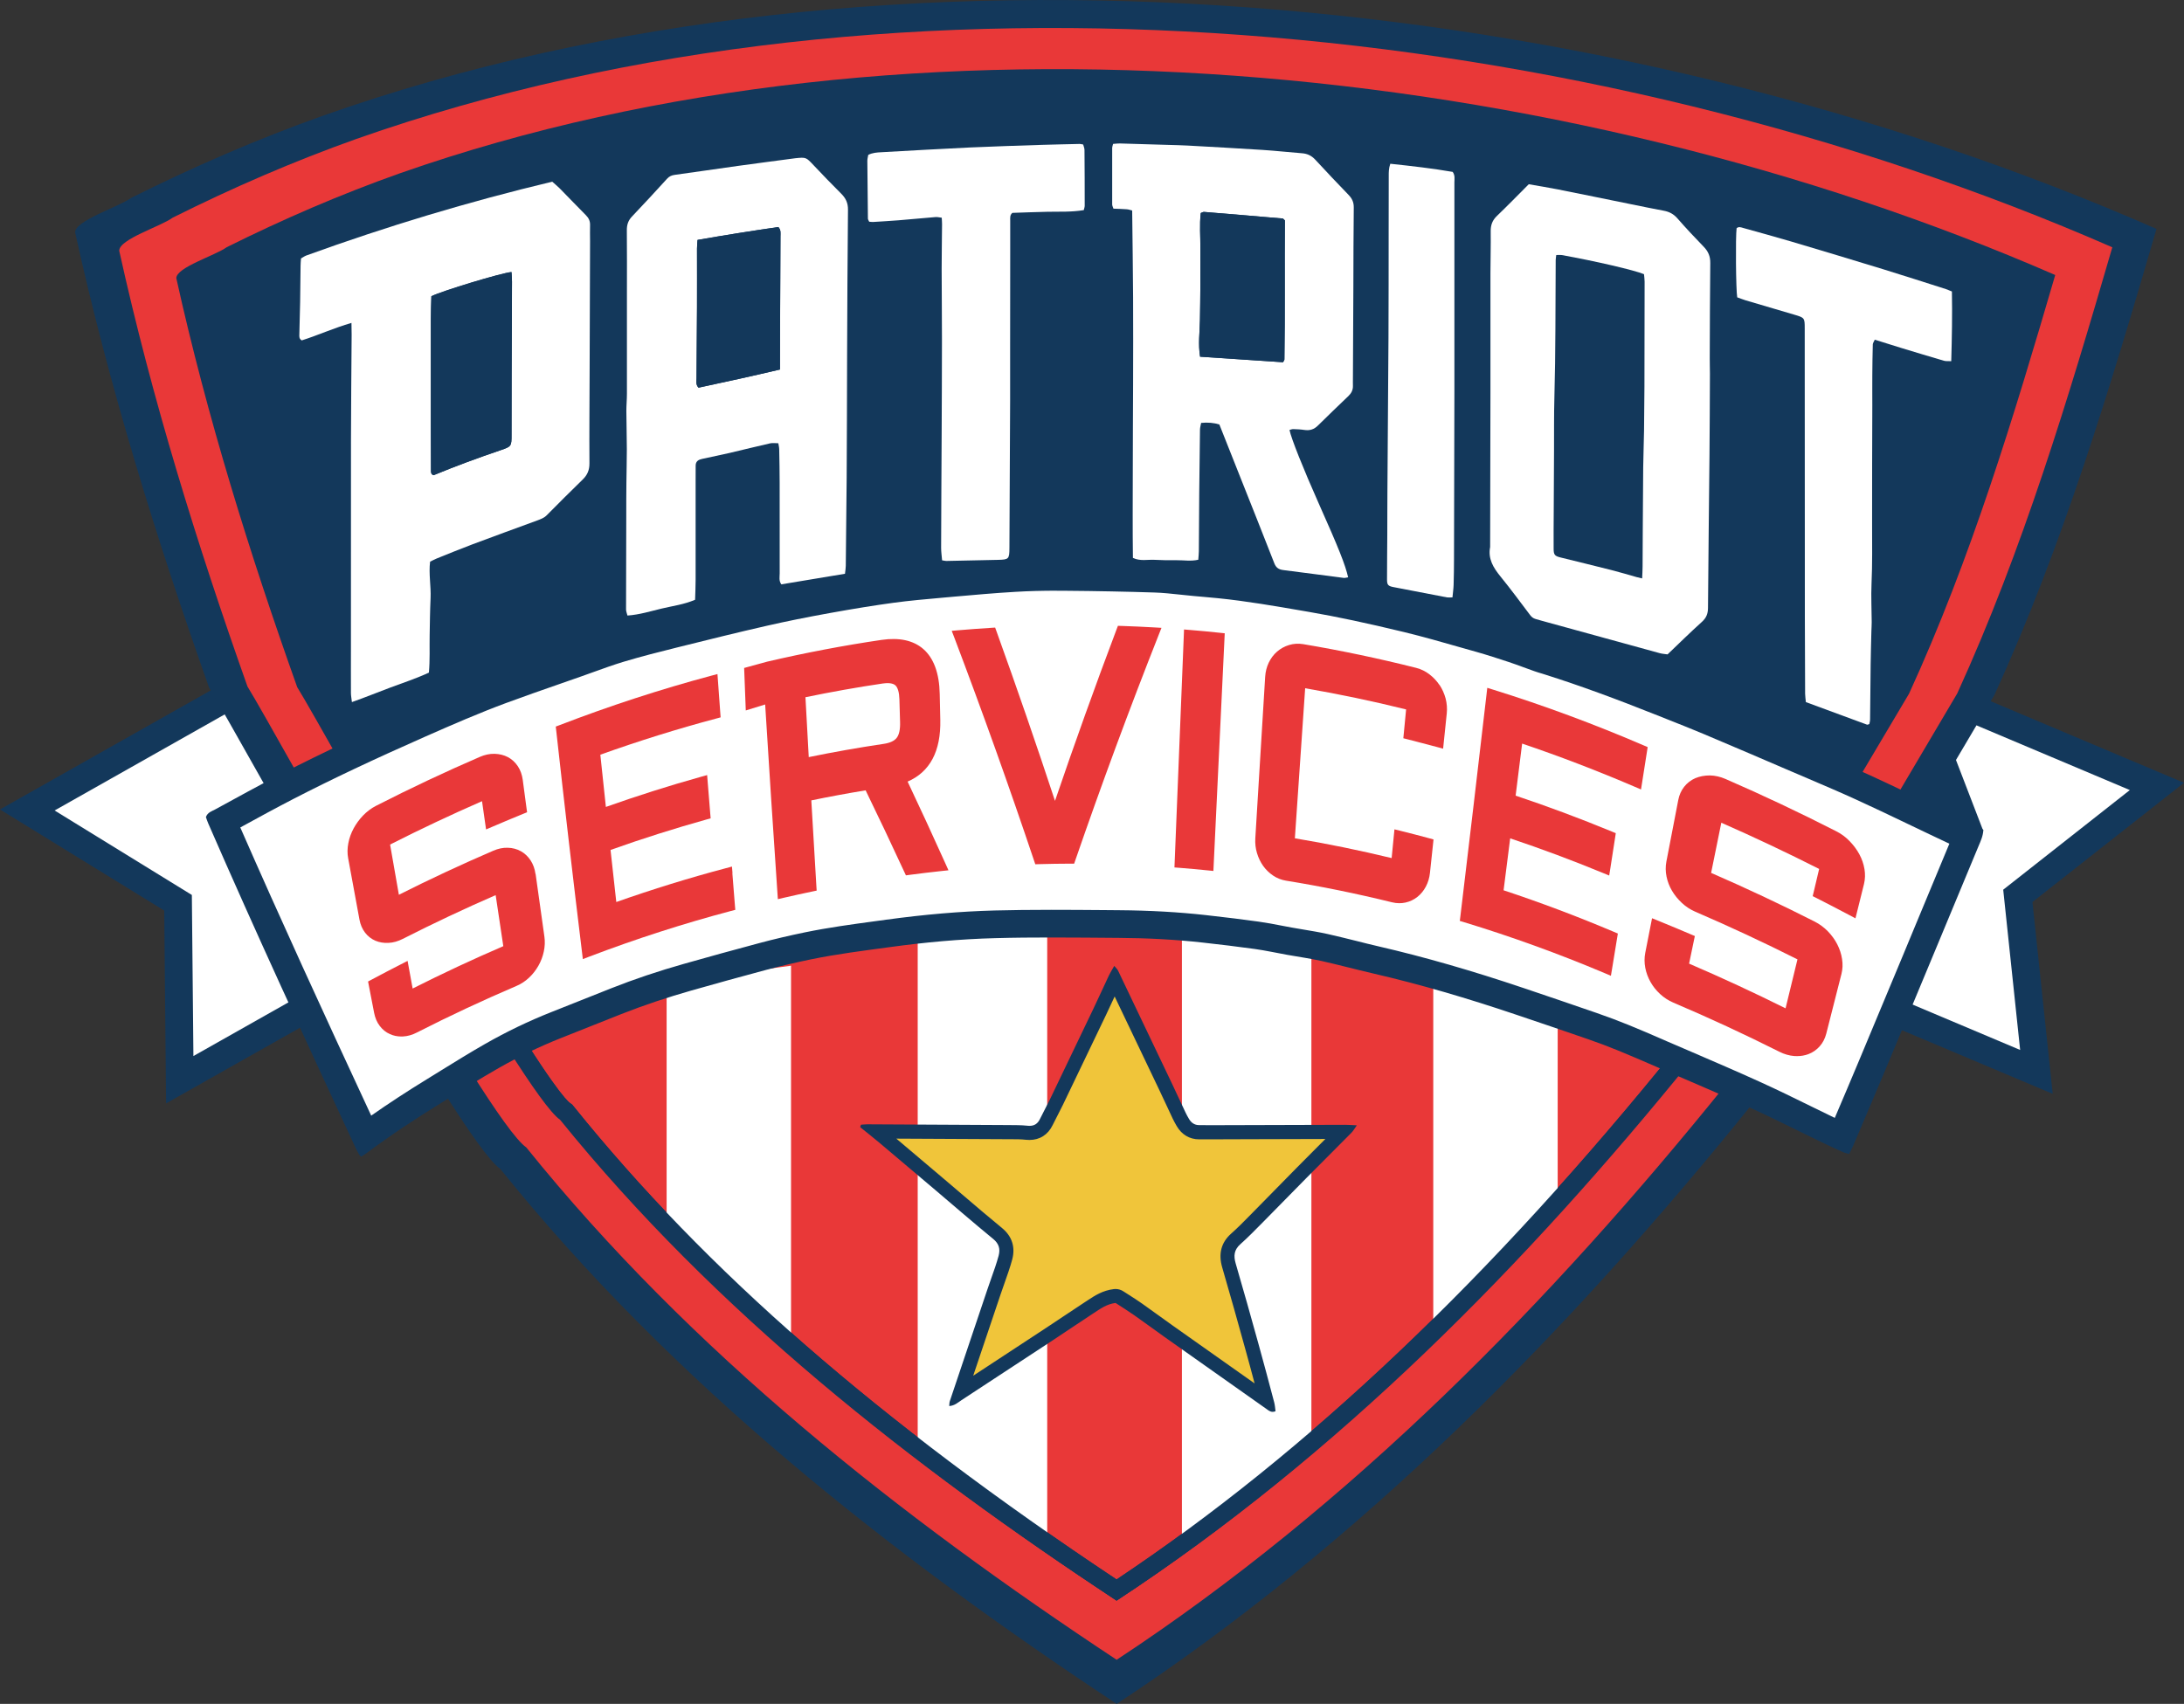 <?xml version="1.0" encoding="UTF-8"?> <svg xmlns="http://www.w3.org/2000/svg" id="Layer_2" data-name="Layer 2" viewBox="0 0 496.94 387.79"><rect x="0" y="0" width="496.94" height="387.79" fill="#333333" stroke="none"/><defs><style> .cls-1 { fill: #e93839; } .cls-1, .cls-2, .cls-3, .cls-4, .cls-5 { stroke-width: 0px; } .cls-2 { fill: #13385b; } .cls-3 { fill: #fff; } .cls-4 { fill: #f0c53a; } .cls-5 { fill: #e93838; } .cls-6 { fill: none; stroke: #13385b; stroke-miterlimit: 10; stroke-width: 6.32px; } </style></defs><g id="Layer_1-2" data-name="Layer 1"><polygon class="cls-3" points="139.83 108.84 6.21 184.34 40.51 205.46 40.9 245.73 174.52 170.23 139.83 108.84"></polygon><polygon class="cls-6" points="139.83 108.84 6.21 184.34 40.51 205.46 40.9 245.73 174.52 170.23 139.83 108.84"></polygon><polygon class="cls-3" points="349.38 119.31 490.78 178.98 459.13 203.89 463.36 243.95 321.97 184.28 349.38 119.31"></polygon><polygon class="cls-6" points="349.38 119.31 490.78 178.98 459.13 203.89 463.36 243.95 321.97 184.28 349.38 119.31"></polygon><polygon class="cls-2" points="451.24 189.04 447.69 190.41 434.67 184.12 444.94 172.66 451.24 189.04"></polygon><path class="cls-2" d="M453.83,158.12c15.59-34.16,26.36-70.02,36.85-106.02C366.59-2.36,202.42-19.31,73.44,26.35c-14.93,5.31-29.48,11.63-43.64,18.71-2.8,2.05-12.85,5.18-12.7,7.86,7.75,35.16,18.47,69.71,30.47,103.56,7.13,11.58,56.8,103,66.25,109.54,39.15,48.62,88.45,87.5,140.27,121.77,55.82-36.73,103.16-85.07,144.91-136.9"></path><path class="cls-5" d="M445.35,157.81c14.93-32.72,25.24-67.05,35.28-101.53C361.23,4.07,205.21-12.11,81.09,31.62c-14.29,5.09-28.23,11.13-41.8,17.92-2.73,2.01-12.2,4.89-12.16,7.53,7.43,33.67,17.69,66.76,29.18,99.17,6.83,11.08,54.39,98.63,63.44,104.9,37.49,46.56,84.7,83.8,134.33,116.61,53.46-35.18,98.79-81.47,138.78-131.11"></path><path class="cls-2" d="M347.84,41.94c-2.45,2.45-4.81,4.88-7.25,7.22-1.03.99-1.42,2.08-1.4,3.49.04,3.16-.05,6.31-.06,9.47,0,9.08,0,18.17,0,27.25-.01,11.71-.04,23.41-.07,35.12-.52,2.68.72,4.7,2.33,6.68,2.33,2.87,4.53,5.84,6.75,8.79.34.46.73.77,1.27.92.51.14,1.03.3,1.55.44,8.89,2.45,17.78,4.9,26.68,7.33.58.16,1.19.19,1.79.28,2.63-2.51,5.15-5,7.78-7.37,1.01-.9,1.41-1.84,1.42-3.18.08-11.62.23-23.24.34-34.86.06-6.16.07-12.32.1-18.48,0-1.16-.05-2.31-.04-3.46.03-7.24.03-14.48.12-21.72.02-1.51-.46-2.64-1.49-3.7-2.04-2.1-4.04-4.23-5.96-6.43-.86-1-1.86-1.54-3.12-1.77-2.49-.46-4.97-.98-7.45-1.48-5.58-1.13-11.15-2.28-16.73-3.39-2.17-.43-4.36-.77-6.55-1.16"></path><path class="cls-2" d="M444.13,66.32c-.64-.26-.99-.43-1.36-.54-4.76-1.51-9.51-3.06-14.28-4.52-6.98-2.14-13.97-4.24-20.96-6.32-3.61-1.07-7.25-2.05-10.87-3.07-.5-.14-1.02-.35-1.5.06-.26,1.94-.17,14.09.14,15.73.6.21,1.23.47,1.88.67,3.68,1.1,7.37,2.18,11.05,3.26,2.4.71,2.43.73,2.43,3.14.01,21.94.01,43.89.03,65.83,0,5.77.03,11.55.06,17.32,0,.6.1,1.2.17,1.9,4.68,1.73,9.28,3.44,13.9,5.13.12.04.29-.07.54-.13.05-.32.16-.68.17-1.05.05-4.15.08-8.31.13-12.47.04-2.54.11-5.08.17-7.61.02-.69.07-1.38.07-2.07-.01-2.91-.17-5.83-.04-8.73.2-4.54.13-9.07.13-13.61-.02-9.01.03-18.01.05-27.02,0-2.31-.01-4.62,0-6.92.01-2.31.04-4.62.11-6.92,0-.33.27-.65.45-1.08,2.08.65,4.04,1.28,6.02,1.88,3.24.98,6.47,1.97,9.71,2.91.47.14,1.01.07,1.67.1.16-5.36.26-10.57.15-15.88"></path><path class="cls-2" d="M444.13,66.32c-.64-.26-.99-.43-1.36-.54-4.76-1.51-9.51-3.06-14.28-4.52-6.98-2.14-13.97-4.24-20.96-6.32-3.61-1.07-7.25-2.05-10.87-3.07-.5-.14-1.02-.35-1.5.06-.26,1.94-.17,14.09.14,15.73.6.21,1.23.47,1.88.67,3.68,1.1,7.37,2.18,11.05,3.26,2.4.71,2.43.73,2.43,3.14.01,21.94.01,43.89.03,65.83,0,5.77.03,11.55.06,17.32,0,.6.1,1.2.17,1.9,4.68,1.73,9.28,3.44,13.9,5.13.12.04.29-.07.54-.13.05-.32.16-.68.17-1.05.05-4.15.08-8.31.13-12.47.04-2.54.11-5.08.17-7.61.02-.69.07-1.38.07-2.07-.01-2.91-.17-5.83-.04-8.73.2-4.54.13-9.07.13-13.61-.02-9.01.03-18.01.05-27.02,0-2.31-.01-4.62,0-6.92.01-2.31.04-4.62.11-6.92,0-.33.27-.65.45-1.08,2.08.65,4.04,1.28,6.02,1.88,3.24.98,6.47,1.97,9.71,2.91.47.14,1.01.07,1.67.1.16-5.36.26-10.57.15-15.88"></path><path class="cls-2" d="M434.38,157.87c14.07-30.7,23.8-62.93,33.26-95.28C355.08,13.57,208-1.61,90.99,39.44c-13.47,4.77-26.61,10.45-39.4,16.82-2.57,1.88-11.5,4.59-11.47,7.06,7,31.6,16.68,62.66,27.51,93.08,6.44,10.4,51.28,92.57,59.81,98.45,35.34,43.69,79.85,78.65,126.63,109.44,50.39-33.02,93.13-76.46,130.82-123.04"></path><path class="cls-3" d="M116.38,61.93c-2.34.21-15.85,4.32-18.22,5.5-.04,1.76-.12,3.6-.12,5.43-.01,8.01,0,16.01,0,24.02,0,3.39.01,6.77.03,10.16,0,.46-.01.95.61,1.11,5.02-2.08,10.14-3.96,15.3-5.71,2.38-.81,2.43-.9,2.42-3.46,0-.08,0-.16,0-.23,0-4.62,0-9.24.02-13.85.02-6.93.06-13.86.08-20.79,0-.68-.07-1.36-.11-2.17M80.07,159.77c-.1-.88-.22-1.47-.22-2.06-.02-3.46,0-6.92,0-10.37,0-15.71-.01-31.42.01-47.13.01-8,.1-16.01.15-24.02,0-.83-.02-1.67-.04-2.7-4,1.16-7.63,2.81-11.31,3.98-.61-.37-.56-.86-.55-1.31.05-2.46.14-4.92.18-7.38.05-2.77.06-5.54.1-8.31,0-.53.06-1.07.1-1.65.42-.23.79-.52,1.2-.67,18.3-6.63,36.89-12.25,55.96-16.8.56.5,1.15.97,1.68,1.5,2,2.03,3.96,4.1,5.97,6.11.64.64.98,1.33.96,2.24-.04,1.23,0,2.45,0,3.68-.03,9.93-.06,19.86-.1,29.79-.02,6.93-.09,13.86-.04,20.79.01,1.53-.48,2.65-1.53,3.67-2.75,2.69-5.49,5.39-8.18,8.13-.64.64-1.4.9-2.19,1.2-4.91,1.8-9.82,3.58-14.71,5.42-2.74,1.03-5.43,2.14-8.15,3.23-.49.2-.96.46-1.5.72-.34,2.79.23,5.54.11,8.3-.13,2.84-.16,5.69-.21,8.54-.05,2.76.09,5.53-.17,8.41-2.87,1.33-5.85,2.31-8.78,3.4-2.86,1.07-5.68,2.23-8.75,3.31"></path><path class="cls-3" d="M177.47,84.1v-2.6c0-2.62,0-5.24.02-7.86.03-6.63.08-13.25.09-19.87,0-.67.15-1.4-.48-2.1-6.06.88-12.19,1.85-18.39,2.94-.05.75-.12,1.35-.12,1.95,0,4.47.02,8.94,0,13.4-.02,5.39-.09,10.78-.11,16.17,0,.66-.21,1.38.45,2.1,6.07-1.29,12.21-2.64,18.53-4.13M192.28,130.58c-4.98.83-9.74,1.62-14.5,2.41-.6-.82-.37-1.7-.37-2.51-.02-6.86,0-13.71-.01-20.57,0-2.54-.05-5.08-.1-7.62,0-.45-.12-.9-.2-1.41-.67,0-1.29-.11-1.87.02-3.07.69-6.13,1.46-9.2,2.18-1.88.43-3.76.82-5.64,1.23-.38.08-.76.14-1.12.27-.64.23-.98.68-.98,1.4.01,1.16-.01,2.31-.01,3.46,0,7.47,0,14.94,0,22.41,0,1.53-.07,3.06-.12,4.65-2.52,1.08-5.12,1.41-7.64,2.01-2.52.6-5,1.39-7.75,1.58-.13-.53-.32-.95-.32-1.37,0-7.09.03-14.17.05-21.25,0-2.54,0-5.08.03-7.61.02-2.53.1-5.06.1-7.6,0-2.92-.1-5.83-.11-8.75,0-1.3.13-2.61.13-3.91.01-7.62,0-15.25,0-22.88,0-4.77.03-9.54-.02-14.3-.01-1.23.29-2.21,1.15-3.12,2.7-2.84,5.37-5.72,8.01-8.63.51-.56,1.05-.78,1.78-.88,4.8-.66,9.59-1.37,14.39-2.04,4.03-.56,8.08-1.08,12.11-1.62.3-.04.61-.09.91-.12,2.46-.25,2.43-.22,4.17,1.62,2.06,2.18,4.14,4.34,6.27,6.46,1.03,1.03,1.55,2.11,1.53,3.65-.12,11.01-.15,22.02-.2,33.02-.02,4.92-.02,9.85-.04,14.78-.01,4.39-.03,8.78-.06,13.17-.06,6.69-.13,13.38-.2,20.07,0,.52-.1,1.05-.18,1.77"></path><path class="cls-3" d="M291.93,82.44c.13-.25.32-.44.32-.64.17-10.59.02-21.18.11-31.64-.28-.24-.39-.42-.51-.43-5.96-.51-11.93-1.01-17.89-1.5-.2-.02-.42.13-.74.25-.32,2.65-.07,5.33-.09,8-.03,2.77.02,5.53,0,8.3-.01,2.69-.05,5.38-.09,8.07-.05,2.74-.44,5.49.03,8.33,6.35.43,12.6.84,18.87,1.26M253.31,32.75c.59-.04,1.04-.11,1.49-.1,3.69.1,7.38.21,11.07.33,1.46.04,2.92.07,4.38.15,5.68.32,11.36.62,17.04.99,2.99.19,5.97.53,8.96.76,1.22.09,2.17.54,3.01,1.45,2.5,2.72,5.05,5.39,7.61,8.05.79.82,1.18,1.67,1.16,2.86-.08,5.99-.06,11.99-.09,17.98-.03,6.93-.06,13.86-.1,20.78,0,.62-.02,1.23,0,1.85.02.91-.36,1.64-1,2.26-2.32,2.24-4.67,4.45-6.95,6.73-.91.91-1.89,1.2-3.12,1.01-.83-.13-1.68-.16-2.52-.19-.28,0-.56.12-.84.19.35,1.86,3.18,8.94,6.65,16.73,4.57,10.25,6.03,13.92,6.69,16.81-.36.05-.72.18-1.05.13-4.57-.58-9.14-1.21-13.72-1.78-1.03-.13-1.64-.54-2.03-1.55-2.57-6.59-5.19-13.16-7.8-19.73-1.55-3.92-3.11-7.85-4.7-11.85-1.26-.39-2.62-.51-4.15-.36-.09.52-.25,1.03-.26,1.53-.07,4.76-.12,9.53-.17,14.3-.04,4.46-.05,8.93-.09,13.39,0,.6-.08,1.2-.13,1.92-1.68.39-3.29.09-4.88.11-1.69.03-3.39,0-5.08-.09-1.58-.09-3.21.36-4.91-.43-.09-6.6-.04-13.21-.03-19.82,0-6.54.05-13.09.07-19.63.01-6.62.04-13.24,0-19.86-.03-6.54-.14-13.08-.21-19.76-.38-.09-.8-.25-1.23-.28-.98-.08-1.98-.1-3.03-.14-.12-.38-.28-.65-.29-.93-.01-4.31-.01-8.62,0-12.93,0-.22.1-.44.21-.88"></path><path class="cls-3" d="M214.36,127.52c-.08-1.01-.22-1.92-.22-2.83.02-8.62.08-17.24.12-25.86.03-7.23.07-14.47.07-21.7,0-5.31-.06-10.62-.07-15.93,0-3.38.07-6.77.09-10.16,0-.45-.04-.9-.07-1.49-.52-.06-.96-.18-1.38-.15-2.84.23-5.67.51-8.5.74-1.92.15-3.84.26-5.75.38-.29.01-.59-.04-.88-.06-.12-.28-.28-.49-.29-.69-.05-4.39-.1-8.77-.13-13.16,0-.45.13-.9.21-1.36.97-.49,1.97-.55,2.95-.6,6.76-.38,13.51-.77,20.27-1.09,5.45-.25,10.91-.41,16.37-.59,2.84-.09,5.68-.14,8.51-.21.23,0,.45.07.8.13.1.39.3.82.3,1.24.04,4.23.05,8.47.05,12.7,0,.29-.12.58-.21.99-2.76.47-5.51.33-8.25.38-2.68.05-5.35.17-8,.25-.59.49-.49,1.13-.49,1.73,0,2.39,0,4.77,0,7.16,0,7.16-.02,14.32-.02,21.47,0,4.08,0,8.16,0,12.24-.04,11.24-.09,22.48-.16,33.71-.01,2.48-.16,2.6-2.61,2.66-3.92.09-7.84.17-11.77.25-.22,0-.45-.07-.97-.15"></path><path class="cls-3" d="M316.35,37.27c4.9.52,9.61,1.06,14.19,1.85.58.82.39,1.61.39,2.36.01,7.7,0,15.39,0,23.09,0,8.08.01,16.16,0,24.25-.02,12.77-.05,25.54-.09,38.32,0,2-.03,4-.09,6-.03.91-.17,1.81-.26,2.82-.52,0-.9.05-1.24,0-4.07-.77-8.15-1.55-12.22-2.35-1.18-.23-1.43-.51-1.43-1.71,0-3.38.04-6.77.06-10.15.02-3.38,0-6.76.03-10.15.08-11.61.17-23.22.24-34.83.04-8.08.03-16.16.04-24.24,0-4.15,0-8.31.02-12.47,0-.83-.02-1.68.35-2.78"></path><path class="cls-2" d="M116.38,61.93c.04.81.11,1.49.11,2.17-.02,6.93-.06,13.86-.09,20.79-.01,4.62-.01,9.24-.02,13.85,0,.08,0,.16,0,.23.01,2.57-.04,2.65-2.41,3.46-5.16,1.75-10.28,3.64-15.3,5.71-.63-.16-.61-.64-.61-1.11-.01-3.38-.03-6.77-.03-10.16,0-8.01-.01-16.02,0-24.03,0-1.84.08-3.67.12-5.43,2.37-1.19,15.88-5.3,18.22-5.51"></path><path class="cls-2" d="M177.47,84.1c-6.33,1.49-12.46,2.84-18.53,4.13-.66-.72-.45-1.44-.45-2.1.03-5.39.09-10.78.11-16.17.02-4.47,0-8.94,0-13.4,0-.6.07-1.2.12-1.96,6.19-1.08,12.32-2.05,18.39-2.93.64.71.48,1.44.48,2.1-.02,6.63-.06,13.25-.09,19.87-.01,2.62-.01,5.24-.02,7.86v2.59"></path><path class="cls-2" d="M291.93,82.44c-6.27-.42-12.53-.84-18.87-1.26-.47-2.84-.08-5.59-.03-8.33.04-2.69.09-5.38.1-8.07.01-2.77-.03-5.53,0-8.3.02-2.67-.22-5.35.09-8,.32-.11.54-.26.74-.25,5.96.48,11.93.98,17.89,1.5.12,0,.23.19.51.43-.09,10.45.06,21.04-.11,31.64,0,.2-.19.39-.32.64"></path><path class="cls-3" d="M347.84,41.94c-2.45,2.45-4.81,4.88-7.25,7.22-1.03.99-1.42,2.08-1.4,3.49.04,3.16-.05,6.31-.06,9.47,0,9.08,0,18.17,0,27.25-.01,11.71-.04,23.41-.07,35.12-.52,2.68.72,4.7,2.33,6.68,2.33,2.87,4.53,5.84,6.75,8.79.34.46.73.77,1.27.92.51.14,1.03.3,1.55.44,8.89,2.45,17.78,4.9,26.68,7.33.58.16,1.19.19,1.79.28,2.63-2.51,5.15-5,7.78-7.37,1.01-.9,1.41-1.84,1.42-3.18.08-11.62.23-23.24.34-34.86.06-6.16.07-12.32.1-18.48,0-1.16-.05-2.31-.04-3.46.03-7.24.03-14.48.12-21.72.02-1.51-.46-2.64-1.49-3.7-2.04-2.1-4.04-4.23-5.96-6.43-.86-1-1.86-1.54-3.12-1.77-2.49-.46-4.97-.98-7.45-1.48-5.58-1.13-11.15-2.28-16.73-3.39-2.17-.43-4.36-.77-6.55-1.16"></path><path class="cls-2" d="M354.12,58.04c.47,0,.85-.05,1.2,0,7.53,1.35,16.64,3.46,18.75,4.36.04.51.14,1.11.14,1.7,0,7.93-.02,15.86-.04,23.78-.01,3.38-.04,6.77-.09,10.16-.04,2.77-.16,5.53-.19,8.3-.05,4.76-.08,9.53-.1,14.3-.01,2.77-.01,5.54-.04,8.31,0,.83-.06,1.67-.1,2.69-.54-.13-.89-.19-1.23-.29-1.92-.54-3.83-1.12-5.76-1.61-3.87-.98-7.75-1.92-11.63-2.88-1.25-.31-1.51-.61-1.52-1.9-.02-2.84,0-5.69.02-8.54.02-4.62.04-9.24.07-13.85.02-4-.03-8,.08-12,.29-10.46.23-20.91.3-31.37,0-.37.08-.74.13-1.17"></path><path class="cls-3" d="M444.13,66.32c.1,5.31,0,10.52-.15,15.88-.66-.04-1.19.04-1.67-.1-3.25-.95-6.48-1.93-9.71-2.91-1.97-.6-3.94-1.23-6.02-1.88-.18.43-.44.75-.45,1.08-.07,2.31-.09,4.62-.11,6.92-.02,2.31,0,4.61,0,6.92-.02,9.01-.07,18.01-.05,27.02,0,4.54.08,9.07-.13,13.61-.13,2.91.03,5.82.04,8.73,0,.69-.05,1.38-.07,2.07-.06,2.53-.14,5.07-.17,7.61-.06,4.15-.08,8.31-.13,12.47,0,.36-.11.73-.17,1.05-.25.07-.42.18-.54.13-4.61-1.69-9.21-3.4-13.9-5.13-.06-.7-.16-1.3-.17-1.9-.03-5.77-.05-11.55-.06-17.32-.01-21.94-.01-43.89-.03-65.83,0-2.41-.03-2.43-2.43-3.14-3.68-1.08-7.37-2.17-11.05-3.26-.65-.2-1.28-.46-1.88-.67-.3-1.64-.4-13.79-.14-15.73.47-.41.99-.21,1.5-.06,3.63,1.02,7.26,2,10.87,3.07,7,2.08,13.98,4.18,20.96,6.32,4.77,1.46,9.52,3.01,14.28,4.52.36.12.71.28,1.36.54"></path><path class="cls-5" d="M254.07,361.89c-54.86-36.38-94.62-70.97-125.06-108.78l-.18-.23-.24-.17c-5.81-4.02-33.19-52.35-45.04-73.34,23.28-6.15,47.81-10.85,72.95-14,24.81-3.11,50.9-4.87,79.75-5.4,7.38-.13,16.12-.27,24.92-.27,21.47,0,38.77.86,54.43,2.72,12.07,1.43,24.56,3.44,38.19,6.14,11.15,2.21,22.67,4.49,33.82,7.65,7.91,2.24,15.7,5.5,23.24,8.66,1.26.53,2.52,1.06,3.78,1.58l-31.38,53.11c-42.74,53.04-85,93.06-129.17,122.33"></path><path class="cls-2" d="M261.16,157.69c-8.33,0-16.65.12-24.96.27-26.72.49-53.43,2.1-79.95,5.42-25.54,3.2-50.87,8.02-75.72,14.72,15.9,28.2,40.78,72.01,46.91,76.25,35.34,43.89,79.84,78.99,126.62,109.92,50.39-33.16,93.13-76.79,130.82-123.59l32.63-55.22c-9.71-3.98-19.31-8.35-29.38-11.2-11.14-3.15-22.63-5.44-33.98-7.69-12.7-2.52-25.48-4.64-38.34-6.17-18.11-2.14-36.39-2.73-54.66-2.73M261.16,161.7c21.39,0,38.62.86,54.19,2.7,12.02,1.42,24.46,3.42,38.03,6.12,11.11,2.2,22.59,4.48,33.66,7.61,7.79,2.21,15.53,5.45,23.01,8.58.55.23,1.11.46,1.66.69l-30.14,51c-42.21,52.38-83.95,92.01-127.51,121.07-54.11-36-93.39-70.24-123.5-107.63l-.37-.45-.47-.33c-.79-.56-4.48-4.23-18.68-27.97-7.7-12.89-16.24-27.85-24.47-42.43,22.44-5.8,46.02-10.27,70.17-13.3,24.74-3.1,50.76-4.86,79.53-5.39,7.38-.13,16.1-.27,24.88-.27"></path><polygon class="cls-3" points="238.28 349.31 208.81 330.31 208.81 212.36 238.28 212.36 238.28 349.31"></polygon><polygon class="cls-3" points="179.99 304.49 151.68 280.46 151.68 223.63 179.99 219.78 179.99 304.49"></polygon><polygon class="cls-3" points="298.39 328.78 268.93 349.54 268.93 212.13 298.39 212.13 298.39 328.78"></polygon><polygon class="cls-3" points="354.43 274.35 326.12 301.73 326.12 223.43 354.43 223.43 354.43 274.35"></polygon><path class="cls-4" d="M288.15,318.71c-6.71-4.72-13.83-9.75-22.33-15.77-1.03-.73-2.05-1.46-3.06-2.2-1.25-.91-2.5-1.81-3.77-2.7-1-.7-2.02-1.36-3.01-1.99-.43-.28-.85-.55-1.27-.82-.26-.17-.57-.26-.88-.26-.06,0-.13,0-.19.01-2.18.26-3.78,1.31-5.2,2.25l-.47.3c-1.74,1.14-3.5,2.31-5.19,3.44-1.28.86-2.56,1.71-3.85,2.56-5.63,3.71-13.01,8.56-20.5,13.45.45-1.33,2.2-6.53,2.2-6.53l1.89-5.62c1.21-3.6,2.42-7.21,3.64-10.81.3-.87.6-1.73.9-2.6.3-.84.59-1.68.87-2.53.35-1.03.62-1.89.83-2.69.58-2.21,0-4-1.78-5.45-3.08-2.53-6.17-5.17-9.16-7.72-1.36-1.16-2.71-2.32-4.07-3.47-4.21-3.56-8.42-7.13-12.64-10.68-.55-.46-1.1-.91-1.65-1.36,9.99.05,19.97.1,29.94.16h.51c1.27,0,2.47.01,3.65.14.22.03.44.04.65.04,1.71,0,3.04-.85,3.82-2.45.35-.73.72-1.44,1.09-2.15.42-.81.84-1.63,1.24-2.45,3.29-6.84,6.58-13.69,9.85-20.54.66-1.39,1.31-2.8,1.96-4.2.46-1.01.93-2.02,1.4-3.03,3.86,8.08,7.73,16.18,11.59,24.28.56,1.19,1.12,2.38,1.68,3.57.47,1.02.95,2.04,1.43,3.05.26.55.56,1.07.84,1.55,1.07,1.83,2.6,2.22,3.69,2.22.06,0,.13,0,.19,0,.17,0,.35,0,.53,0,.24,0,.49,0,.73,0,.26,0,.53,0,.79,0l9.07-.03c7.1-.02,14.2-.04,21.3-.06-1.46,1.48-2.93,2.95-4.4,4.42-1.61,1.61-3.21,3.23-4.82,4.84-1.67,1.69-3.34,3.39-5,5.08-1.69,1.73-3.38,3.45-5.08,5.17l-.69.7c-1.38,1.4-2.81,2.84-4.28,4.15-2.36,2.09-2.01,4.45-1.55,6.03,1.83,6.25,3.62,12.69,5.16,18.23,1.17,4.21,2.32,8.55,3.35,12.47"></path><path class="cls-2" d="M253.51,219.87c-.47.84-.86,1.45-1.17,2.09-1.2,2.53-2.34,5.09-3.55,7.61-3.27,6.85-6.55,13.69-9.84,20.53-.75,1.54-1.58,3.05-2.33,4.59-.52,1.07-1.28,1.54-2.38,1.54-.15,0-.31,0-.47-.03-1.43-.15-2.89-.14-4.33-.15-10.66-.06-21.33-.12-31.99-.17h-.03c-.51,0-1.01.06-1.52.09-.06.18-.13.37-.18.56,1.46,1.18,2.95,2.34,4.38,3.55,4.22,3.55,8.43,7.11,12.63,10.68,4.41,3.74,8.77,7.53,13.25,11.2,1.33,1.09,1.65,2.28,1.25,3.81-.23.87-.51,1.74-.79,2.59-.58,1.71-1.2,3.41-1.78,5.12-1.85,5.48-3.69,10.96-5.53,16.44-1.01,2.99-2.03,5.99-3.02,8.99-.1.31-.08.66-.13,1.09,1.24-.08,1.98-.8,2.78-1.33,7.03-4.59,14.05-9.2,21.07-13.82,3.02-1.99,6-4.03,9.02-6,1.5-.97,2.97-2.07,4.98-2.31,1.38.9,2.83,1.8,4.23,2.78,2.3,1.61,4.54,3.28,6.83,4.9,7.74,5.48,15.48,10.95,23.24,16.42.42.29.84.68,1.45.68.2,0,.41-.04.65-.14-.09-.66-.13-1.37-.31-2.05-1.18-4.45-2.35-8.91-3.59-13.34-1.69-6.09-3.39-12.18-5.17-18.25-.51-1.75-.36-3.11,1.07-4.38,1.76-1.56,3.39-3.25,5.05-4.92,3.37-3.41,6.71-6.84,10.08-10.25,3.37-3.41,6.77-6.78,10.14-10.19.41-.41.7-.95,1.23-1.69-1.11-.05-1.89-.12-2.66-.12h-.03c-10.3.02-20.6.06-30.9.09h-.06c-.51,0-1.01-.02-1.52-.02-.2,0-.39,0-.59,0-.04,0-.09,0-.13,0-1.05,0-1.79-.53-2.31-1.42-.27-.47-.55-.94-.77-1.43-1.05-2.21-2.06-4.42-3.11-6.63-4.08-8.57-8.17-17.13-12.26-25.69-.17-.35-.5-.62-.87-1.07M253.63,226.8c2.97,6.21,6.18,12.95,10.12,21.2.56,1.19,1.12,2.39,1.68,3.58.47,1.01.95,2.03,1.42,3.04.29.6.6,1.15.9,1.67,1.13,1.94,2.94,3.01,5.08,3.01.08,0,.17,0,.25,0,.16,0,.31,0,.47,0,.23,0,.47,0,.7,0,.27,0,.54,0,.81,0h.07l8.89-.03c5.85-.02,11.69-.04,17.55-.05-.55.56-1.11,1.11-1.66,1.66-1.61,1.62-3.23,3.24-4.83,4.86-1.67,1.68-3.32,3.37-4.97,5.06-1.7,1.73-3.4,3.46-5.1,5.19l-.69.7c-1.42,1.45-2.77,2.81-4.2,4.08-2.25,2-2.93,4.58-2.02,7.68,1.84,6.28,3.62,12.69,5.15,18.21.77,2.74,1.51,5.52,2.22,8.19-5.6-3.95-11.67-8.24-18.72-13.23-1.03-.73-2.04-1.46-3.06-2.2-1.23-.89-2.5-1.81-3.78-2.71-1.02-.72-2.05-1.38-3.05-2.02-.43-.27-.85-.54-1.27-.81-.52-.34-1.13-.52-1.75-.52-.13,0-.25,0-.38.02-2.56.3-4.4,1.52-5.89,2.5-.15.1-.3.2-.46.3-1.75,1.14-3.51,2.31-5.2,3.45-1.28.86-2.56,1.71-3.85,2.56-4.96,3.27-10.67,7.02-16.62,10.91l.72-2.14,1.83-5.44c1.23-3.67,2.46-7.33,3.7-10.99.29-.86.59-1.72.9-2.58.3-.85.6-1.69.88-2.54.36-1.07.64-1.97.86-2.81.73-2.8-.07-5.25-2.31-7.1-3.08-2.52-6.16-5.16-9.15-7.71-1.35-1.15-2.7-2.31-4.06-3.46-3.47-2.94-7.14-6.05-10.86-9.19,7.6.04,16.49.08,25.47.13h.51c1.23,0,2.4,0,3.5.13.28.03.55.04.81.04,2.34,0,4.21-1.19,5.26-3.35.34-.7.7-1.38,1.07-2.11.42-.81.85-1.64,1.26-2.49,3.55-7.36,6.77-14.08,9.85-20.54.66-1.38,1.31-2.79,1.94-4.15"></path><path class="cls-2" d="M261.16,157.69c-8.33,0-16.65.12-24.96.27-26.72.49-53.43,2.1-79.95,5.42-25.54,3.2-50.87,8.02-75.72,14.72,15.9,28.2,40.78,72.01,46.91,76.25,35.34,43.89,79.84,78.99,126.62,109.92,50.39-33.16,93.13-76.79,130.82-123.59l32.63-55.22c-9.71-3.98-19.31-8.35-29.38-11.2-11.14-3.15-22.63-5.44-33.98-7.69-12.7-2.52-25.48-4.64-38.34-6.17-18.11-2.14-36.39-2.73-54.66-2.73M261.16,161.7c21.39,0,38.62.86,54.19,2.7,12.02,1.42,24.46,3.42,38.03,6.12,11.11,2.2,22.59,4.48,33.66,7.61,7.79,2.21,15.53,5.45,23.01,8.58.55.23,1.11.46,1.66.69l-30.14,51c-42.21,52.38-83.95,92.01-127.51,121.07-54.11-36-93.39-70.24-123.5-107.63l-.37-.45-.47-.33c-.79-.56-4.48-4.23-18.68-27.97-7.7-12.89-16.24-27.85-24.47-42.43,22.44-5.8,46.02-10.27,70.17-13.3,24.74-3.1,50.76-4.86,79.53-5.39,7.38-.13,16.1-.27,24.88-.27"></path><path class="cls-3" d="M83.19,258.68c-12.28-26.41-22.58-48.83-32.58-71.75l2.55-1.39c3.99-2.18,8.13-4.45,12.21-6.55,8.78-4.52,18.33-9.03,30.06-14.21,6.28-2.77,12.43-5.45,18.71-7.77,4-1.48,8.1-2.91,12.07-4.29,1.62-.56,3.23-1.12,4.84-1.69.97-.34,1.94-.69,2.91-1.04,2.31-.83,4.69-1.7,7.02-2.39,4.1-1.24,8.25-2.29,12.14-3.26,7.05-1.75,13.94-3.46,20.74-5.01,4.26-.97,8.82-1.89,14.35-2.9,5.69-1.03,10.35-1.78,14.67-2.36,3.7-.5,7.52-.83,11.21-1.16l2.53-.22c4.66-.42,9.49-.85,14.22-1.13,3.08-.18,6.22-.27,9.62-.27.54,0,1.08,0,1.62,0,7.7.06,14.48.2,20.74.4,2.01.07,4.02.28,6.14.51,1,.11,2,.21,3,.3.68.06,1.36.12,2.04.18,1.17.1,2.35.21,3.51.32,6.55.67,13.21,1.82,19.65,2.93l1.22.21c6.43,1.11,13.37,2.58,21.83,4.64,4.39,1.07,8.85,2.34,13.16,3.57,1.1.32,2.2.63,3.31.94,2.65.75,5.29,1.6,7.52,2.34,1.18.39,2.34.81,3.56,1.26.8.3,1.6.59,2.4.87.56.2,1.12.37,1.69.54.29.09.58.17.87.27,7.63,2.43,15.67,5.35,26.04,9.49l2.12.84c2.69,1.07,5.47,2.17,8.17,3.31,6.54,2.76,13.17,5.61,19.59,8.36,0,0,2.89,1.24,3.96,1.7,3.66,1.56,7.45,3.18,11.12,4.86,3.94,1.8,7.94,3.71,11.8,5.56,1.67.8,3.33,1.59,4.99,2.38l1.24.59c1.96.93,3.91,1.85,5.86,2.79-.06.14-.35.84-.35.84-2.96,7.15-5.94,14.31-8.91,21.46l-2.37,5.7c-3.32,7.98-6.64,15.97-9.98,23.95-1.95,4.67-3.97,9.41-5.92,13.98l-.96,2.27c-1.08-.49-2.11-.98-3.11-1.45-1.82-.88-3.64-1.77-5.46-2.66-3.71-1.82-7.55-3.71-11.38-5.45-5.13-2.33-10.37-4.58-15.44-6.76-1.92-.83-3.85-1.66-5.77-2.49l-.89-.38c-2.52-1.09-5.12-2.22-7.71-3.27-2.31-.93-4.67-1.82-7.03-2.64-5.78-2-11.59-3.97-16.57-5.65-11.76-3.97-22.45-7.05-32.67-9.41-1.73-.4-3.5-.84-5.21-1.27-2.11-.53-4.3-1.07-6.48-1.56-1.82-.41-3.64-.71-5.4-1-.86-.14-1.71-.28-2.57-.43-.81-.15-1.62-.3-2.43-.46-1.64-.32-3.34-.64-5.06-.89-3.45-.49-7.24-.95-11.94-1.47-6.14-.68-12.5-1.04-19.46-1.09l-3.55-.03c-3.86-.03-7.85-.06-11.77-.06-4.89,0-8.98.05-12.85.15-7.71.2-15.67.88-24.35,2.07l-2.58.35c-5.14.69-10.45,1.41-15.69,2.5-3.49.72-6.93,1.53-10.24,2.4-6,1.59-12.01,3.28-17.09,4.71-5.67,1.6-11.12,3.43-16.21,5.44-2.82,1.11-5.63,2.23-8.44,3.35-1.75.7-3.51,1.4-5.26,2.09-4.97,1.97-9.88,4.34-14.61,7.03-3.32,1.89-6.6,3.93-9.78,5.9-1.1.68-2.2,1.36-3.3,2.04-5.79,3.55-10.93,6.97-15.66,10.42"></path><path class="cls-2" d="M240.47,128.13c-3.27,0-6.55.08-9.82.27-5.06.3-10.11.76-15.16,1.21-4.35.39-8.7.74-13.03,1.33-4.95.67-9.89,1.49-14.81,2.39-4.84.88-9.68,1.83-14.49,2.92-6.95,1.58-13.88,3.3-20.8,5.03-4.11,1.03-8.22,2.07-12.29,3.29-3.39,1.02-6.71,2.31-10.06,3.48-5.66,1.99-11.33,3.91-16.96,5.99-6.38,2.36-12.64,5.09-18.89,7.84-10.18,4.49-20.29,9.17-30.24,14.29-5.05,2.6-10.03,5.36-15.02,8.08-.74.4-1.65.63-2.05,1.7.17.48.32.98.53,1.45,10.82,24.84,22.15,49.38,33.55,73.88.26.55.55,1.07.85,1.59.08.13.23.21.41.36.31-.2.67-.39.99-.63,5.61-4.19,11.42-8.03,17.32-11.66,4.32-2.65,8.61-5.39,13-7.88,4.6-2.62,9.34-4.91,14.21-6.84,4.56-1.81,9.12-3.64,13.69-5.44,5.23-2.06,10.55-3.82,15.92-5.35,5.67-1.6,11.34-3.19,17.03-4.7,3.34-.89,6.7-1.67,10.07-2.37,5.98-1.24,12.02-1.98,18.06-2.81,7.98-1.09,15.98-1.83,24-2.04,4.26-.12,8.51-.15,12.78-.15,5.09,0,10.19.05,15.29.09,6.39.04,12.77.36,19.13,1.07,3.95.44,7.91.91,11.85,1.46,2.47.35,4.92.89,7.37,1.33,2.61.47,5.25.83,7.84,1.41,3.89.87,7.76,1.92,11.66,2.82,10.92,2.52,21.69,5.72,32.37,9.32,5.52,1.86,11.04,3.73,16.55,5.64,2.31.8,4.6,1.66,6.87,2.59,2.86,1.16,5.69,2.4,8.53,3.63,7.06,3.06,14.14,6.04,21.16,9.23,5.64,2.56,11.18,5.39,16.78,8.08,1.58.76,3.16,1.5,4.76,2.21.41.18.86.25,1.33.38.36-.74.69-1.33.96-1.97,2.42-5.68,4.84-11.35,7.23-17.05,4.14-9.88,8.24-19.76,12.36-29.65,2.98-7.15,5.95-14.3,8.92-21.46.47-1.11.99-2.21,1.07-3.63-.55-.32-1.07-.68-1.63-.95-2.58-1.25-5.17-2.47-7.76-3.7-5.61-2.66-11.2-5.39-16.83-7.96-4.77-2.18-9.6-4.2-14.41-6.27-6.78-2.91-13.55-5.83-20.35-8.69-3.43-1.45-6.89-2.8-10.34-4.17-8.68-3.46-17.4-6.75-26.26-9.56-.82-.26-1.66-.49-2.48-.77-2.01-.71-3.99-1.48-6.01-2.15-2.54-.84-5.09-1.66-7.66-2.39-5.52-1.56-11.02-3.19-16.58-4.54-7.31-1.78-14.65-3.41-22.04-4.68-7.01-1.21-14.02-2.44-21.08-3.16-1.86-.19-3.72-.34-5.58-.51-3.11-.28-6.21-.72-9.32-.83-6.93-.23-13.88-.34-20.82-.4-.55,0-1.09,0-1.64,0M240.47,134.45c.53,0,1.06,0,1.59,0,7.67.06,14.42.2,20.66.4,1.89.06,3.84.27,5.9.49.99.11,2.01.21,3.05.31.68.07,1.37.13,2.05.18,1.2.1,2.33.2,3.46.32,6.44.65,13.04,1.8,19.43,2.9l1.22.21c6.37,1.1,13.24,2.56,21.63,4.59,4.32,1.05,8.75,2.31,13.03,3.54,1.11.32,2.22.63,3.33.94,2.58.73,5.18,1.58,7.39,2.31,1.13.37,2.27.79,3.47,1.23.81.3,1.62.59,2.43.88.65.23,1.28.42,1.84.58.27.09.55.17.82.26,7.56,2.4,15.53,5.3,25.83,9.41.71.28,1.42.56,2.13.85,2.67,1.06,5.43,2.15,8.1,3.28,6.61,2.78,13.32,5.67,19.81,8.46l.5.21c1.07.47,2.15.92,3.22,1.38,3.64,1.56,7.41,3.16,11.05,4.83,3.92,1.79,7.9,3.69,11.75,5.54,1.67.8,3.33,1.59,5,2.39l1.31.62c1.02.48,2.05.97,3.08,1.46-2.7,6.51-5.4,13.02-8.12,19.53l-2.52,6.08c-3.22,7.72-6.54,15.71-9.83,23.56-1.84,4.41-3.75,8.89-5.6,13.23-.04-.02-.08-.03-.11-.05-1.81-.88-3.66-1.78-5.45-2.66-3.72-1.83-7.58-3.72-11.46-5.48-5.16-2.35-10.41-4.6-15.48-6.79-1.92-.82-3.85-1.65-5.77-2.48l-.84-.37c-2.55-1.11-5.18-2.25-7.82-3.32-2.35-.95-4.77-1.87-7.18-2.7-5.73-1.99-11.57-3.96-16.59-5.66-11.86-4-22.64-7.1-32.97-9.49-1.71-.39-3.46-.83-5.15-1.26-2.14-.53-4.34-1.08-6.56-1.58-1.9-.42-3.76-.73-5.57-1.03-.84-.14-1.68-.28-2.52-.43-.8-.14-1.6-.3-2.4-.45-1.68-.33-3.42-.66-5.22-.91-3.48-.49-7.31-.96-12.03-1.49-6.24-.69-12.72-1.06-19.78-1.11l-3.51-.03c-3.87-.03-7.87-.06-11.82-.06-4.93,0-9.04.05-12.94.15-7.83.21-15.9.9-24.69,2.1-.86.12-1.71.23-2.57.35-5.19.7-10.56,1.43-15.91,2.53-3.54.73-7.04,1.55-10.4,2.45-5.95,1.58-11.76,3.2-17.14,4.72-5.77,1.63-11.33,3.5-16.51,5.55-2.83,1.12-5.67,2.25-8.5,3.38-1.73.69-3.47,1.38-5.21,2.07-5.1,2.02-10.15,4.45-15,7.22-3.37,1.92-6.67,3.97-9.88,5.95-1.1.68-2.2,1.37-3.3,2.04-4.61,2.83-8.82,5.58-12.74,8.33-11.11-23.91-20.61-44.63-29.79-65.59,0,0,0,0,.01,0,3.98-2.18,8.09-4.43,12.14-6.52,8.72-4.49,18.22-8.98,29.89-14.13,6.23-2.75,12.34-5.41,18.53-7.7,3.97-1.47,8.05-2.89,12.01-4.27,1.62-.56,3.24-1.13,4.86-1.7.98-.34,1.96-.7,2.94-1.05,2.37-.86,4.61-1.66,6.85-2.34,4.03-1.21,8.14-2.25,12-3.21,7.03-1.75,13.9-3.46,20.68-5,4.21-.96,8.73-1.88,14.21-2.87,5.64-1.02,10.26-1.76,14.52-2.34,3.63-.49,7.24-.81,11.07-1.15l1.69-.15.88-.08c4.63-.41,9.42-.84,14.09-1.11,3.01-.18,6.1-.26,9.45-.26"></path><path class="cls-1" d="M121.84,198.89c-.16-1.15-.53-2.18-1.1-3.06-.59-.9-1.33-1.61-2.22-2.1-.9-.5-1.91-.77-3-.79-1.07-.04-2.18.2-3.27.67-7.18,3.09-14.41,6.46-21.49,10.03-.67-3.81-1.34-7.62-2-11.43,6.89-3.5,13.92-6.81,20.92-9.87.22,1.59.45,3.18.68,4.78l.24,1.65,1.57-.67c2.27-.98,4.58-1.94,6.85-2.87l.91-.37-.13-.95c-.29-2.15-.58-4.3-.86-6.45-.16-1.16-.53-2.19-1.11-3.07-.6-.9-1.36-1.6-2.27-2.08-.9-.47-1.92-.72-3.02-.75-1.1-.03-2.22.21-3.34.69-7.91,3.42-15.87,7.17-23.67,11.16-1.07.55-2.05,1.29-2.93,2.2-.85.89-1.57,1.88-2.14,2.93-.57,1.06-.98,2.19-1.2,3.35-.23,1.19-.25,2.35-.04,3.44.85,4.66,1.71,9.31,2.57,13.96.21,1.14.64,2.13,1.26,2.95.64.84,1.44,1.46,2.37,1.86.9.38,1.91.55,2.99.49,1.07-.05,2.15-.36,3.22-.9,6.96-3.54,14.07-6.89,21.15-9.97.57,3.88,1.15,7.75,1.74,11.62-6.9,2.97-13.83,6.21-20.63,9.64-.28-1.53-.56-3.07-.84-4.6l-.31-1.69-1.56.8c-2.18,1.11-4.4,2.27-6.62,3.46l-.81.43.17.9c.4,2.08.8,4.17,1.21,6.25.22,1.13.64,2.12,1.26,2.94.63.84,1.41,1.48,2.32,1.88.8.36,1.67.55,2.59.55.13,0,.26,0,.4-.01,1.04-.05,2.1-.35,3.14-.89,7.47-3.81,15.12-7.38,22.72-10.63,1.03-.44,1.99-1.07,2.84-1.88.84-.79,1.54-1.7,2.11-2.7s.98-2.08,1.22-3.21c.25-1.15.3-2.3.14-3.41-.68-4.75-1.34-9.5-2-14.26"></path><path class="cls-1" d="M166.67,198.71l-.12-1.49-1.42.38c-8.31,2.2-16.68,4.79-24.9,7.69-.44-3.95-.88-7.9-1.31-11.85,7.2-2.57,14.53-4.89,21.79-6.92l.99-.28-.09-1.04c-.2-2.43-.39-4.86-.59-7.29l-.12-1.51-1.44.4c-7.2,2.01-14.46,4.32-21.6,6.85-.43-3.96-.85-7.92-1.26-11.89,8.71-3.12,17.58-5.89,26.38-8.23l.99-.27-.08-1.04c-.18-2.44-.35-4.88-.53-7.31l-.11-1.5-1.44.38c-11.51,3.08-23.1,6.86-34.45,11.23l-.9.34.11.97c1.86,16.79,3.83,33.73,5.86,50.37l.19,1.58,1.46-.56c10.6-4.04,21.44-7.53,32.23-10.39l1-.26-.09-1.05c-.2-2.43-.39-4.87-.58-7.3"></path><path class="cls-1" d="M204.03,167.93c-.54.7-1.54,1.16-2.98,1.37-5.66.84-11.38,1.85-17.03,3.01-.26-4.54-.51-9.09-.75-13.63,5.82-1.2,11.73-2.26,17.57-3.12.96-.14,2.25-.18,2.91.43.54.51.86,1.62.9,3.2l.15,5.15c.05,1.66-.21,2.87-.77,3.59M206.5,177.89c5.1-2.2,7.61-6.93,7.45-14.07l-.13-5.87c-.09-4.74-1.37-8.2-3.77-10.27-2.25-1.94-5.43-2.63-9.44-2.05-8.68,1.28-17.45,2.95-26.07,4.96l-5.22,1.43.37,9.67,4.41-1.36c.89,14.3,1.82,28.68,2.79,42.85l.1,1.46,1.41-.33c2.11-.49,4.26-.96,6.37-1.4l1.05-.22-.07-1.09c-.39-6.48-.78-12.96-1.15-19.44,4.1-.85,8.25-1.61,12.36-2.29,2.98,6.12,5.93,12.36,8.78,18.52l.39.83.89-.12c2.35-.31,4.74-.6,7.08-.85l1.71-.18-.71-1.58c-2.79-6.2-5.68-12.46-8.59-18.62"></path><path class="cls-1" d="M255.25,142.46l-.88-.03-.32.84c-4.88,12.92-9.58,26.02-14,39-4.22-12.81-8.69-25.76-13.3-38.56l-.32-.88-.92.06c-2.43.15-4.89.33-7.32.54l-1.64.14.6,1.56c6.37,16.8,12.47,33.86,18.12,50.69l.3.88.91-.03c2.35-.07,4.73-.1,7.06-.11h.87s.29-.84.29-.84c5.87-17.02,12.24-34.26,18.94-51.21l.64-1.62-1.71-.1c-2.43-.14-4.88-.25-7.29-.33"></path><path class="cls-1" d="M270.69,143.37l-1.28-.11-.05,1.31c-.7,17.21-1.39,34.42-2.08,51.64l-.05,1.21,1.18.09c2.12.17,4.27.36,6.39.58l1.29.13,2.58-54.09-1.16-.12c-2.26-.24-4.55-.46-6.81-.64"></path><path class="cls-1" d="M327.54,155.91c-.62-.92-1.38-1.74-2.27-2.42-.91-.71-1.92-1.2-3-1.48-8.51-2.15-17.18-3.97-25.74-5.41-1.11-.18-2.19-.12-3.23.2-1.01.31-1.92.81-2.7,1.48-.79.68-1.43,1.53-1.91,2.52-.47.99-.75,2.08-.82,3.25-.74,12.24-1.49,24.49-2.24,36.73-.07,1.15.05,2.28.38,3.37.32,1.08.8,2.06,1.41,2.93.63.87,1.39,1.61,2.27,2.2.9.6,1.88.98,2.92,1.15,8.04,1.3,16.14,2.96,24.11,4.92.56.14,1.13.21,1.68.21.47,0,.94-.05,1.4-.15.99-.22,1.89-.64,2.69-1.27.78-.61,1.44-1.41,1.94-2.35.5-.94.82-2,.94-3.15l.81-7.59-1.03-.28c-2.15-.58-4.33-1.15-6.48-1.68l-1.38-.34-.64,6.54c-7.29-1.76-14.68-3.28-22.02-4.5.78-11.38,1.56-22.77,2.34-34.15,7.65,1.32,15.37,2.93,22.97,4.82l-.63,6.56,1.04.26c2.21.56,4.43,1.14,6.61,1.73l1.4.38.83-8.01c.12-1.14.03-2.29-.26-3.41-.3-1.11-.76-2.15-1.38-3.08"></path><path class="cls-1" d="M374.88,170.02l-.89-.38c-11.25-4.84-22.74-9.1-34.17-12.66l-1.41-.44-.17,1.49c-1.9,16.44-3.9,33.43-5.95,50.51l-.13,1.05,1,.3c10.7,3.26,21.45,7.15,31.95,11.58l1.43.61.26-1.56c.39-2.36.77-4.72,1.16-7.08l.16-.98-.9-.38c-8.26-3.5-16.7-6.68-25.1-9.46.5-3.94,1-7.88,1.5-11.82,7.05,2.36,14.13,5,21.09,7.87l1.44.59.25-1.56c.37-2.37.73-4.74,1.1-7.1l.15-.98-.9-.37c-7.22-2.98-14.58-5.73-21.89-8.17.5-3.95.99-7.9,1.48-11.85,8.56,2.9,17.16,6.2,25.6,9.82l1.45.62.25-1.58c.37-2.35.74-4.71,1.11-7.07l.15-.97Z"></path><path class="cls-1" d="M424.23,197.77c-.19-1.15-.58-2.28-1.16-3.35-.57-1.06-1.31-2.05-2.19-2.96-.9-.94-1.94-1.71-3.08-2.28-8.28-4.23-16.75-8.23-25.17-11.89-1.19-.52-2.4-.79-3.58-.81-1.17,0-2.3.2-3.29.62-1.01.43-1.87,1.1-2.55,1.96-.67.85-1.12,1.86-1.34,3-.9,4.68-1.8,9.37-2.71,14.05-.21,1.1-.2,2.25.04,3.4.23,1.13.65,2.22,1.25,3.23.59,1,1.34,1.92,2.23,2.75.91.85,1.94,1.53,3.07,2.01,7.77,3.34,15.58,6.99,23.24,10.84-.9,3.71-1.8,7.42-2.71,11.14-7.23-3.6-14.6-7.01-21.95-10.17.37-1.77.74-3.55,1.11-5.33l.2-.95-.97-.41c-2.35-1-4.75-2.01-7.14-2.98l-1.63-.66-1.55,7.9c-.21,1.1-.21,2.24.01,3.39.22,1.13.62,2.21,1.19,3.22.57,1.01,1.3,1.93,2.18,2.74.89.82,1.9,1.48,3,1.95,8.09,3.44,16.21,7.2,24.15,11.19,1.11.56,2.24.88,3.36.97.22.02.44.02.66.02.91,0,1.77-.15,2.57-.45,1-.38,1.87-.98,2.58-1.79.7-.79,1.2-1.75,1.49-2.87,1.16-4.54,2.32-9.07,3.46-13.61.27-1.08.32-2.22.13-3.39-.17-1.14-.54-2.26-1.09-3.34-.55-1.07-1.26-2.05-2.13-2.95-.89-.91-1.9-1.65-3.01-2.22-7.74-3.93-15.67-7.65-23.56-11.08.78-3.81,1.55-7.61,2.32-11.42,7.46,3.28,14.93,6.81,22.26,10.52-.42,1.76-.84,3.52-1.25,5.29l-.22.9.9.45c2.4,1.22,4.81,2.47,7.19,3.73l1.64.87.42-1.68,1.53-6.15c.26-1.08.3-2.22.1-3.41"></path></g></svg> 